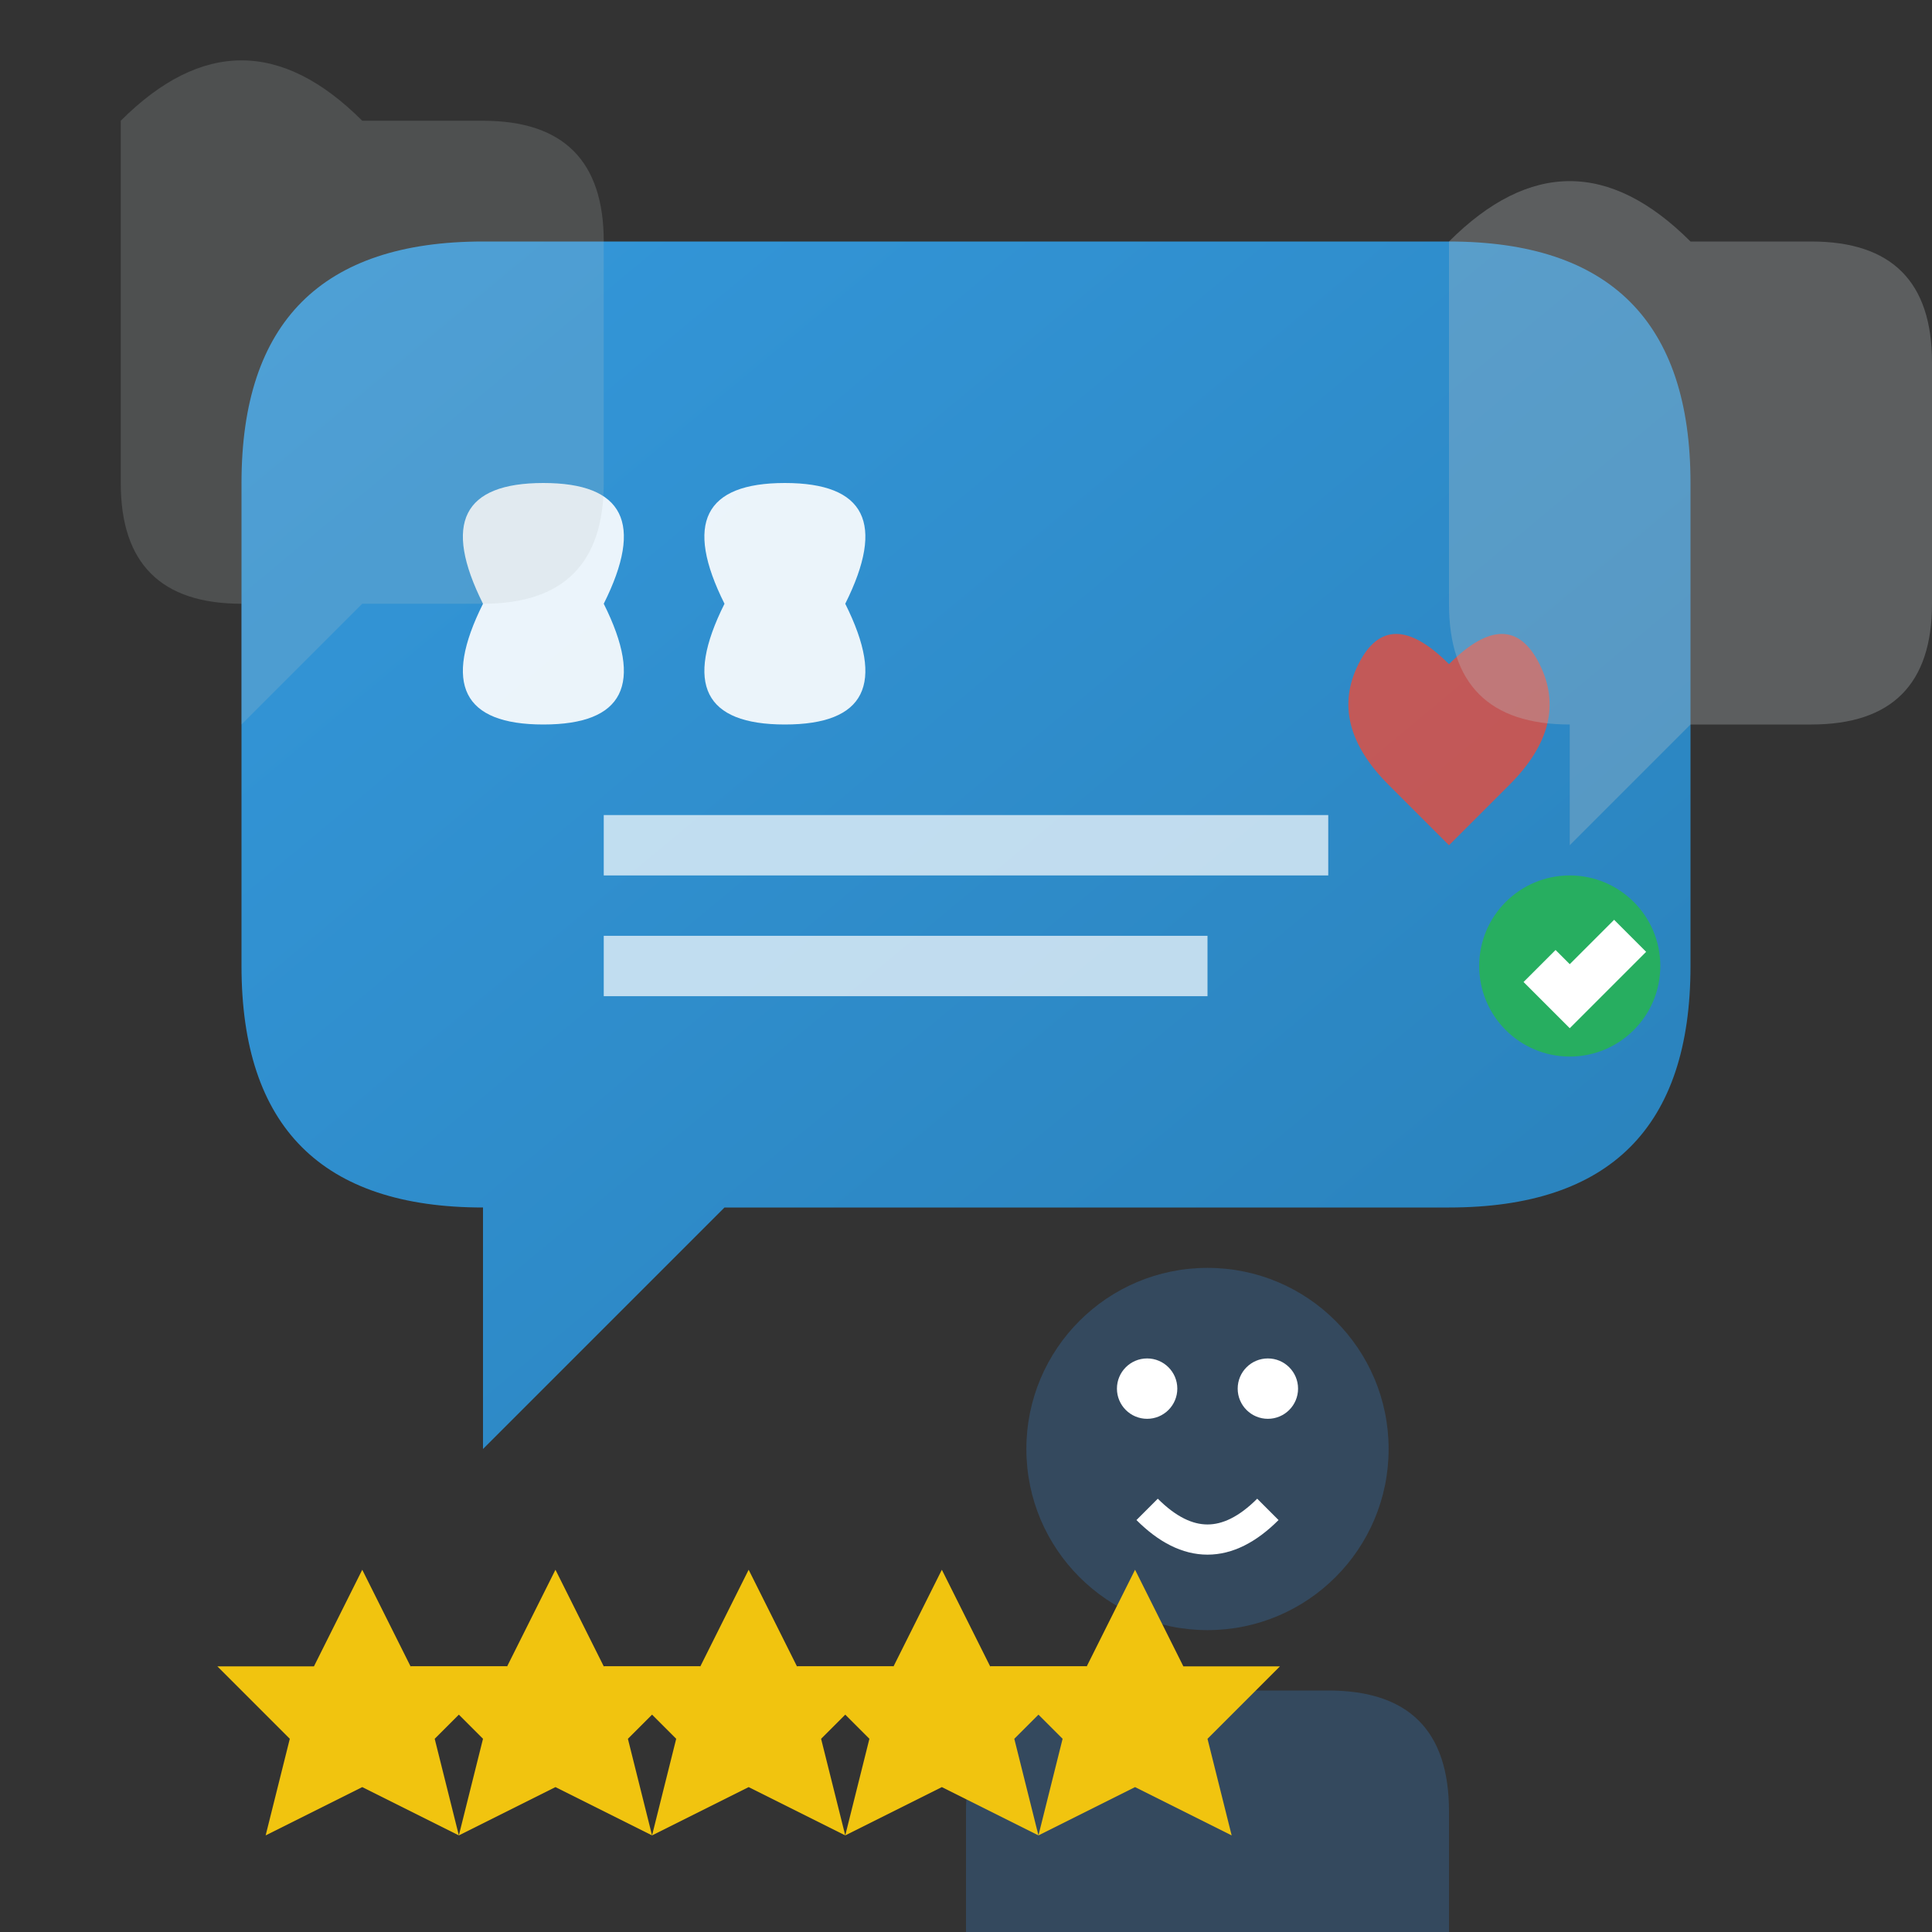 <svg width="64" height="64" viewBox="0 0 64 64" fill="none" xmlns="http://www.w3.org/2000/svg">
  <rect x="0" y="0" width="64" height="64" fill="#333333" stroke="none"/>
  <!-- Testimonial/quote icon -->
  <defs>
    <linearGradient id="bubbleGradient" x1="0%" y1="0%" x2="100%" y2="100%">
      <stop offset="0%" style="stop-color:#3498db" />
      <stop offset="100%" style="stop-color:#2980b9" />
    </linearGradient>
  </defs>
  
  <!-- Speech bubble -->
  <path d="M8,16 Q8,8 16,8 L48,8 Q56,8 56,16 L56,32 Q56,40 48,40 L24,40 L16,48 L16,40 Q8,40 8,32 Z" fill="url(#bubbleGradient)" />
  
  <!-- Quote marks -->
  <g transform="translate(16, 20)">
    <path d="M0,0 Q-2,-4 2,-4 Q6,-4 4,0 Q6,4 2,4 Q-2,4 0,0 Z" fill="#ffffff" opacity="0.9" />
    <path d="M8,0 Q6,-4 10,-4 Q14,-4 12,0 Q14,4 10,4 Q6,4 8,0 Z" fill="#ffffff" opacity="0.9" />
  </g>
  
  <!-- Text lines -->
  <line x1="20" y1="28" x2="44" y2="28" stroke="#ffffff" stroke-width="2" opacity="0.7" />
  <line x1="20" y1="32" x2="40" y2="32" stroke="#ffffff" stroke-width="2" opacity="0.7" />
  
  <!-- Person/user icon -->
  <g transform="translate(40, 48)">
    <!-- Head -->
    <circle cx="0" cy="0" r="6" fill="#34495e" />
    <!-- Body -->
    <path d="M-8,12 Q-8,8 -4,8 L4,8 Q8,8 8,12 L8,16 L-8,16 Z" fill="#34495e" />
    <!-- Face -->
    <circle cx="-2" cy="-2" r="1" fill="#ffffff" />
    <circle cx="2" cy="-2" r="1" fill="#ffffff" />
    <path d="M-2,2 Q0,4 2,2" stroke="#ffffff" stroke-width="1" fill="none" />
  </g>
  
  <!-- Star rating -->
  <g transform="translate(12, 52)">
    <g transform="scale(0.8)">
      <!-- 5 stars -->
      <path d="M0,0 L2,4 L6,4 L3,7 L4,11 L0,9 L-4,11 L-3,7 L-6,4 L-2,4 Z" fill="#f1c40f" />
      <path d="M8,0 L10,4 L14,4 L11,7 L12,11 L8,9 L4,11 L5,7 L2,4 L6,4 Z" fill="#f1c40f" />
      <path d="M16,0 L18,4 L22,4 L19,7 L20,11 L16,9 L12,11 L13,7 L10,4 L14,4 Z" fill="#f1c40f" />
      <path d="M24,0 L26,4 L30,4 L27,7 L28,11 L24,9 L20,11 L21,7 L18,4 L22,4 Z" fill="#f1c40f" />
      <path d="M32,0 L34,4 L38,4 L35,7 L36,11 L32,9 L28,11 L29,7 L26,4 L30,4 Z" fill="#f1c40f" />
    </g>
  </g>
  
  <!-- Heart/like indicator -->
  <g transform="translate(48, 20)">
    <path d="M0,2 Q-2,0 -3,2 Q-4,4 -2,6 L0,8 L2,6 Q4,4 3,2 Q2,0 0,2 Z" fill="#e74c3c" opacity="0.8" />
  </g>
  
  <!-- Verified checkmark -->
  <g transform="translate(52, 32)">
    <circle cx="0" cy="0" r="3" fill="#27ae60" />
    <path d="M-1,0 L0,1 L2,-1" stroke="#ffffff" stroke-width="1.5" fill="none" />
  </g>
  
  <!-- Multiple speech bubbles (background) -->
  <path d="M48,8 Q52,4 56,8 L60,8 Q64,8 64,12 L64,20 Q64,24 60,24 L56,24 L52,28 L52,24 Q48,24 48,20 Z" fill="#bdc3c7" opacity="0.3" />
  
  <path d="M4,4 Q8,0 12,4 L16,4 Q20,4 20,8 L20,16 Q20,20 16,20 L12,20 L8,24 L8,20 Q4,20 4,16 Z" fill="#bdc3c7" opacity="0.2" />
</svg>
